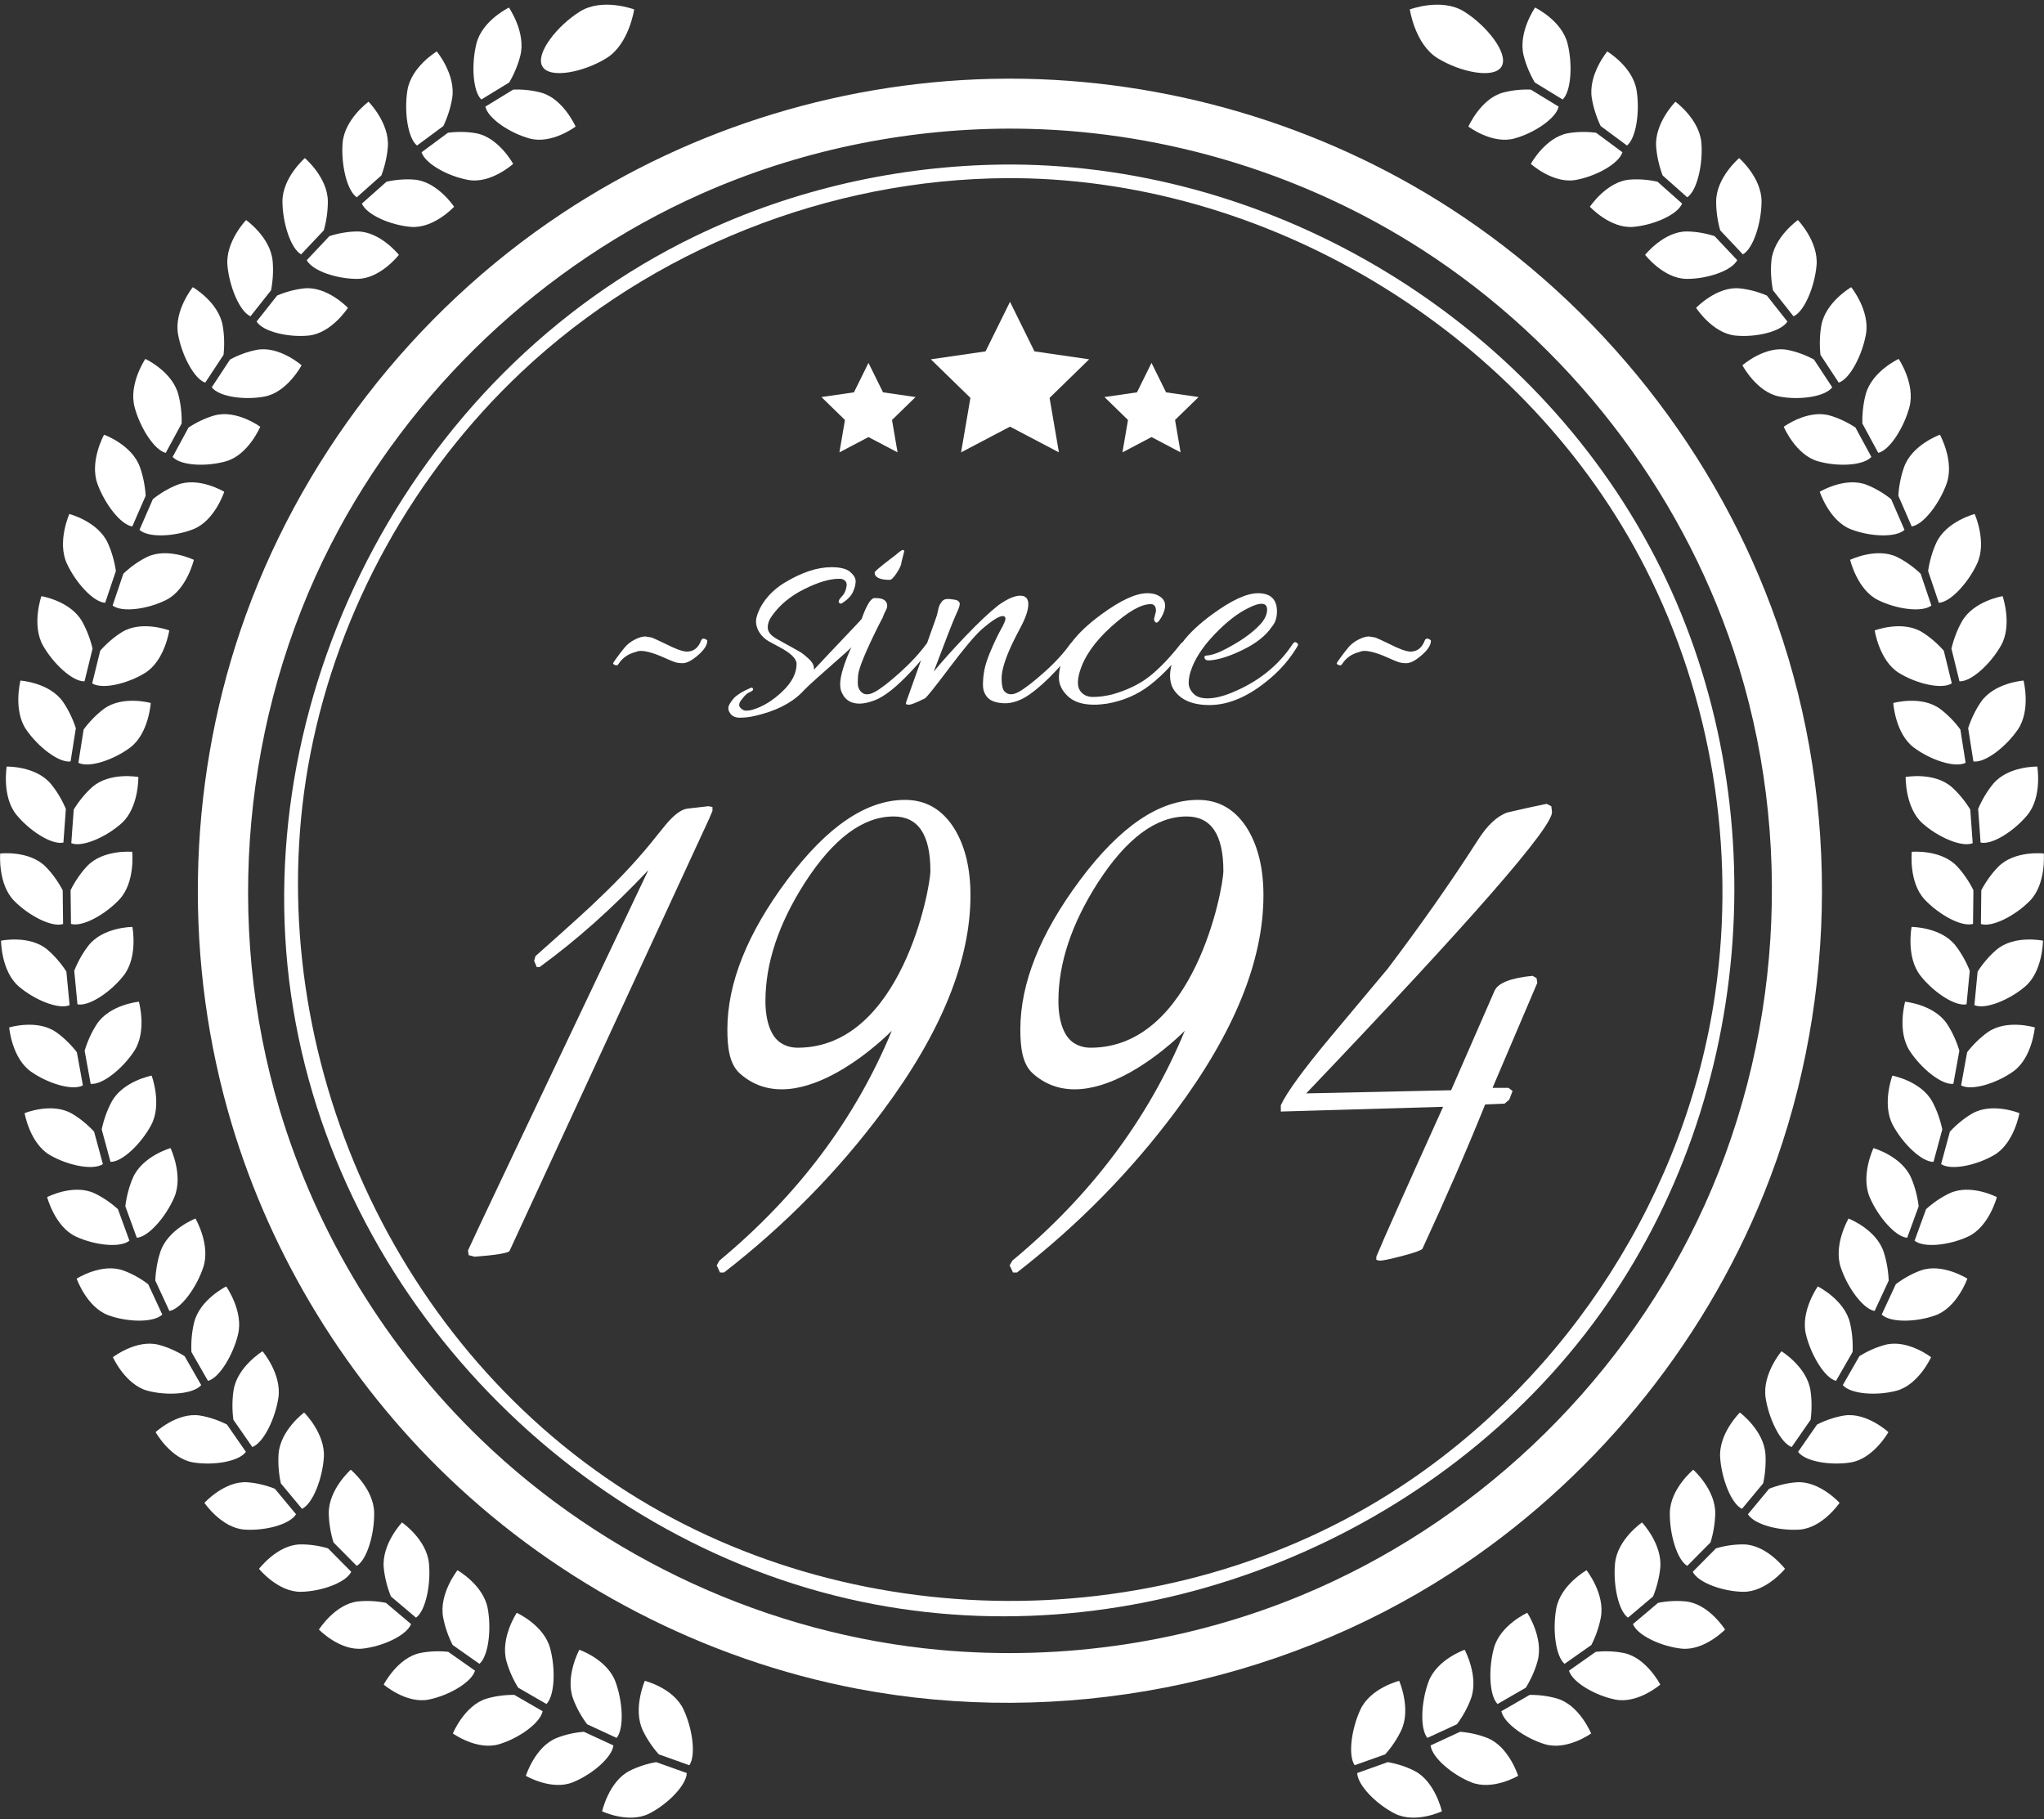 <?xml version="1.0" encoding="UTF-8" standalone="no"?>
<!DOCTYPE svg PUBLIC "-//W3C//DTD SVG 1.1//EN" "http://www.w3.org/Graphics/SVG/1.1/DTD/svg11.dtd">
<svg xmlns="http://www.w3.org/2000/svg" xmlns:xlink="http://www.w3.org/1999/xlink" xmlns:serif="http://www.serif.com/" width="300" height="267" viewBox="0 0 300 267" version="1.1" xml:space="preserve" style="fill-rule:evenodd;clip-rule:evenodd;stroke-linejoin:round;stroke-miterlimit:2;"><rect x="0" y="0" width="300" height="267" fill="#333333" stroke="none"/><g id="_25-Jahre" serif:id="25 Jahre"><g><path d="M96.691,257.508c-0.918,-1.022 -1.769,-2.284 -2.354,-3.529c-1.484,-3.159 0.303,-7.256 0.303,-7.256c0,0 4.196,1.033 5.68,4.192c1.305,2.779 1.866,6.713 0.857,8.194l-4.486,-1.601Zm4.111,2.747c-0.07,1.816 -2.819,4.569 -5.481,5.932c-3.025,1.55 -6.948,-0.316 -6.948,-0.316c0,0 0.988,-4.381 4.013,-5.931c1.192,-0.611 2.605,-1.065 3.93,-1.286l4.486,1.601Z" style="fill:#fff;"/><path d="M86.168,253.091c-0.829,-1.102 -1.571,-2.438 -2.049,-3.731c-1.213,-3.282 0.911,-7.2 0.911,-7.2c0,0 4.093,1.412 5.306,4.695c1.067,2.889 1.295,6.859 0.166,8.242l-4.334,-2.006Zm3.864,3.113c-0.222,1.802 -3.192,4.292 -5.958,5.407c-3.143,1.267 -6.895,-0.951 -6.895,-0.951c0,0 1.353,-4.274 4.496,-5.541c1.239,-0.499 2.685,-0.822 4.023,-0.921l4.334,2.006Z" style="fill:#fff;"/><path d="M76.056,247.727c-0.733,-1.173 -1.36,-2.572 -1.727,-3.904c-0.933,-3.381 1.511,-7.089 1.511,-7.089c0,0 3.959,1.782 4.892,5.163c0.82,2.975 0.714,6.951 -0.527,8.225l-4.149,-2.395Zm3.588,3.455c-0.373,1.775 -3.54,3.984 -6.389,4.841c-3.238,0.974 -6.789,-1.579 -6.789,-1.579c0,0 1.707,-4.134 4.945,-5.108c1.275,-0.383 2.742,-0.573 4.084,-0.549l4.149,2.395Z" style="fill:#fff;"/><path d="M66.433,241.458c-0.631,-1.236 -1.138,-2.687 -1.392,-4.047c-0.646,-3.454 2.101,-6.924 2.101,-6.924c0,0 3.794,2.138 4.439,5.592c0.567,3.038 0.128,6.989 -1.215,8.145l-3.933,-2.766Zm3.285,3.77c-0.521,1.734 -3.861,3.644 -6.771,4.237c-3.307,0.674 -6.63,-2.194 -6.63,-2.194c0,0 2.047,-3.962 5.354,-4.636c1.303,-0.265 2.78,-0.319 4.115,-0.173l3.932,2.766Z" style="fill:#fff;"/><path d="M57.374,234.332c-0.525,-1.289 -0.908,-2.781 -1.047,-4.159c-0.353,-3.499 2.674,-6.705 2.674,-6.705c0,0 3.6,2.477 3.953,5.977c0.31,3.079 -0.46,6.974 -1.895,8.002l-3.685,-3.115Zm2.956,4.056c-0.665,1.68 -4.153,3.277 -7.101,3.601c-3.351,0.368 -6.42,-2.793 -6.42,-2.793c0,0 2.371,-3.759 5.722,-4.127c1.32,-0.145 2.797,-0.064 4.114,0.204l3.685,3.115Z" style="fill:#fff;"/><path d="M48.948,226.404c-0.415,-1.333 -0.671,-2.853 -0.694,-4.239c-0.057,-3.518 3.227,-6.434 3.227,-6.434c0,0 3.378,2.797 3.436,6.315c0.05,3.096 -1.043,6.905 -2.559,7.798l-3.41,-3.44Zm2.604,4.311c-0.803,1.612 -4.412,2.884 -7.376,2.937c-3.369,0.06 -6.161,-3.37 -6.161,-3.37c0,0 2.679,-3.528 6.047,-3.588c1.327,-0.023 2.792,0.192 4.081,0.58l3.409,3.441Z" style="fill:#fff;"/><path d="M41.221,217.734c-0.302,-1.365 -0.429,-2.903 -0.336,-4.286c0.239,-3.51 3.755,-6.113 3.755,-6.113c0,0 3.13,3.095 2.892,6.605c-0.209,3.088 -1.619,6.783 -3.204,7.534l-3.107,-3.74Zm2.231,4.533c-0.935,1.533 -4.636,2.469 -7.594,2.25c-3.361,-0.248 -5.854,-3.921 -5.854,-3.921c0,0 2.964,-3.268 6.325,-3.02c1.324,0.098 2.765,0.447 4.016,0.952l3.107,3.739Z" style="fill:#fff;"/><path d="M34.251,208.391c-0.185,-1.388 -0.184,-2.932 0.026,-4.3c0.532,-3.475 4.254,-5.746 4.254,-5.746c0,0 2.858,3.37 2.326,6.844c-0.468,3.057 -2.183,6.609 -3.825,7.212l-2.781,-4.01Zm1.842,4.72c-1.06,1.441 -4.826,2.034 -7.753,1.546c-3.327,-0.556 -5.503,-4.443 -5.503,-4.443c0,0 3.228,-2.984 6.555,-2.429c1.31,0.219 2.716,0.699 3.92,1.316l2.781,4.01Z" style="fill:#fff;"/><path d="M28.093,198.445c-0.069,-1.399 0.063,-2.937 0.387,-4.281c0.821,-3.413 4.72,-5.335 4.72,-5.335c0,0 2.564,3.619 1.742,7.032c-0.723,3.002 -2.729,6.383 -4.415,6.833l-2.434,-4.249Zm1.439,4.87c-1.177,1.339 -4.979,1.585 -7.854,0.83c-3.268,-0.858 -5.108,-4.929 -5.108,-4.929c0,0 3.465,-2.677 6.733,-1.819c1.287,0.338 2.647,0.945 3.795,1.669l2.434,4.249Z" style="fill:#fff;"/><path d="M22.794,187.974c0.049,-1.4 0.309,-2.92 0.744,-4.23c1.105,-3.324 5.15,-4.881 5.15,-4.881c0,0 2.25,3.839 1.145,7.163c-0.972,2.925 -3.254,6.109 -4.972,6.403l-2.067,-4.455Zm1.024,4.983c-1.285,1.226 -5.093,1.123 -7.893,0.108c-3.183,-1.154 -4.675,-5.378 -4.675,-5.378c0,0 3.677,-2.35 6.86,-1.196c1.254,0.455 2.558,1.183 3.64,2.011l2.068,4.455Z" style="fill:#fff;"/><path d="M18.394,177.057c0.167,-1.39 0.553,-2.88 1.097,-4.145c1.38,-3.21 5.54,-4.391 5.54,-4.391c0,0 1.919,4.031 0.539,7.241c-1.214,2.825 -3.755,5.788 -5.491,5.923l-1.685,-4.628Zm0.602,5.058c-1.383,1.104 -5.167,0.653 -7.872,-0.615c-3.074,-1.441 -4.205,-5.785 -4.205,-5.785c0,0 3.86,-2.004 6.934,-0.563c1.211,0.567 2.448,1.413 3.457,2.336l1.686,4.627Z" style="fill:#fff;"/><path d="M14.928,165.78c0.283,-1.369 0.793,-2.819 1.441,-4.028c1.644,-3.072 5.887,-3.867 5.887,-3.867c0,0 1.573,4.191 -0.071,7.262c-1.447,2.703 -4.227,5.422 -5.967,5.397l-1.29,-4.764Zm0.175,5.094c-1.471,0.972 -5.202,0.176 -7.79,-1.334c-2.941,-1.717 -3.703,-6.148 -3.703,-6.148c0,0 4.013,-1.643 6.954,0.074c1.159,0.676 2.321,1.632 3.248,2.644l1.291,4.764Z" style="fill:#fff;"/><path d="M12.422,154.229c0.397,-1.338 1.027,-2.735 1.774,-3.881c1.895,-2.909 6.189,-3.313 6.189,-3.313c0,0 1.215,4.319 -0.681,7.228c-1.668,2.56 -4.665,5.013 -6.397,4.83l-0.885,-4.864Zm-0.254,5.09c-1.546,0.834 -5.196,-0.3 -7.647,-2.042c-2.786,-1.98 -3.173,-6.463 -3.173,-6.463c0,0 4.136,-1.27 6.922,0.71c1.097,0.78 2.174,1.838 3.013,2.931l0.885,4.864Z" style="fill:#fff;"/><path d="M10.896,142.493c0.508,-1.297 1.253,-2.631 2.093,-3.704c2.132,-2.724 6.443,-2.733 6.443,-2.733c0,0 0.848,4.414 -1.285,7.138c-1.876,2.397 -5.068,4.567 -6.778,4.225l-0.473,-4.926Zm-0.68,5.047c-1.61,0.689 -5.152,-0.775 -7.447,-2.735c-2.608,-2.227 -2.617,-6.728 -2.617,-6.728c0,0 4.226,-0.886 6.835,1.341c1.027,0.878 2.011,2.03 2.756,3.196l0.473,4.926Z" style="fill:#fff;"/><path d="M10.361,130.662c0.615,-1.245 1.469,-2.505 2.396,-3.497c2.353,-2.519 6.648,-2.133 6.648,-2.133c0,0 0.474,4.474 -1.879,6.992c-2.071,2.216 -5.433,4.086 -7.107,3.589l-0.058,-4.951Zm-1.101,4.966c-1.662,0.539 -5.067,-1.244 -7.188,-3.406c-2.412,-2.458 -2.043,-6.943 -2.043,-6.943c0,0 4.285,-0.495 6.696,1.963c0.95,0.968 1.834,2.206 2.477,3.435l0.058,4.951Z" style="fill:#fff;"/><path d="M10.822,118.828c0.717,-1.184 1.673,-2.361 2.68,-3.265c2.556,-2.293 6.802,-1.515 6.802,-1.515c0,0 0.096,4.5 -2.459,6.793c-2.249,2.018 -5.755,3.572 -7.381,2.924l0.358,-4.937Zm-1.514,4.846c-1.701,0.385 -4.943,-1.703 -6.875,-4.051c-2.196,-2.669 -1.451,-7.103 -1.451,-7.103c0,0 4.31,-0.101 6.505,2.568c0.865,1.051 1.641,2.365 2.179,3.649l-0.358,4.937Z" style="fill:#fff;"/><path d="M12.275,107.082c0.813,-1.114 1.865,-2.199 2.944,-3.007c2.738,-2.05 6.903,-0.887 6.903,-0.887c0,0 -0.282,4.492 -3.021,6.542c-2.409,1.804 -6.032,3.032 -7.597,2.237l0.771,-4.885Zm-1.915,4.688c-1.727,0.228 -4.781,-2.149 -6.508,-4.665c-1.964,-2.859 -0.85,-7.208 -0.85,-7.208c0,0 4.302,0.294 6.265,3.154c0.773,1.126 1.436,2.506 1.864,3.834l-0.771,4.885Z" style="fill:#fff;"/><path d="M14.708,95.514c0.904,-1.035 2.043,-2.02 3.185,-2.726c2.9,-1.791 6.951,-0.251 6.951,-0.251c0,0 -0.658,4.449 -3.558,6.24c-2.552,1.577 -6.263,2.468 -7.756,1.533l1.178,-4.796Zm-2.301,4.495c-1.739,0.069 -4.582,-2.579 -6.091,-5.243c-1.716,-3.029 -0.241,-7.259 -0.241,-7.259c0,0 4.26,0.687 5.976,3.716c0.675,1.193 1.22,2.628 1.534,3.99l-1.178,4.796Z" style="fill:#fff;"/><path d="M18.104,84.214c0.987,-0.949 2.204,-1.826 3.402,-2.424c3.039,-1.519 6.945,0.386 6.945,0.386c0,0 -1.029,4.372 -4.069,5.891c-2.674,1.336 -6.446,1.884 -7.855,0.816l1.577,-4.669Zm-2.67,4.266c-1.738,-0.091 -4.348,-2.988 -5.628,-5.78c-1.454,-3.174 0.37,-7.253 0.37,-7.253c0,0 4.186,1.075 5.641,4.248c0.573,1.251 0.994,2.731 1.193,4.116l-1.576,4.669Z" style="fill:#fff;"/><path d="M22.435,73.268c1.063,-0.855 2.349,-1.617 3.592,-2.103c3.155,-1.235 6.886,1.02 6.886,1.02c0,0 -1.392,4.261 -4.547,5.496c-2.776,1.086 -6.58,1.286 -7.893,0.094l1.962,-4.507Zm-3.018,4.005c-1.724,-0.249 -4.08,-3.374 -5.12,-6.273c-1.183,-3.295 0.977,-7.191 0.977,-7.191c0,0 4.08,1.454 5.262,4.748c0.466,1.298 0.762,2.811 0.844,4.209l-1.963,4.507Z" style="fill:#fff;"/><path d="M27.669,62.76c1.131,-0.754 2.476,-1.395 3.755,-1.765c3.247,-0.942 6.774,1.647 6.774,1.647c0,0 -1.745,4.116 -4.992,5.057c-2.856,0.829 -6.662,0.679 -7.87,-0.629l2.333,-4.31Zm-3.343,3.714c-1.696,-0.406 -3.78,-3.735 -4.573,-6.718c-0.902,-3.391 1.577,-7.074 1.577,-7.074c0,0 3.942,1.822 4.843,5.212c0.355,1.336 0.523,2.87 0.487,4.271l-2.334,4.309Z" style="fill:#fff;"/><path d="M33.765,52.773c1.19,-0.648 2.584,-1.163 3.889,-1.415c3.313,-0.641 6.609,2.261 6.609,2.261c0,0 -2.084,3.941 -5.397,4.581c-2.915,0.563 -6.694,0.066 -7.787,-1.348l2.686,-4.079Zm-3.642,3.393c-1.655,-0.56 -3.452,-4.067 -3.992,-7.111c-0.613,-3.46 2.165,-6.902 2.165,-6.902c0,0 3.774,2.176 4.388,5.636c0.241,1.362 0.279,2.906 0.126,4.298l-2.687,4.079Z" style="fill:#fff;"/><path d="M40.676,43.382c1.24,-0.536 2.672,-0.922 3.993,-1.053c3.354,-0.335 6.394,2.857 6.394,2.857c0,0 -2.407,3.735 -5.761,4.069c-2.951,0.295 -6.674,-0.547 -7.644,-2.055l3.018,-3.818Zm-3.912,3.047c-1.603,-0.71 -3.098,-4.368 -3.38,-7.45c-0.32,-3.502 2.737,-6.677 2.737,-6.677c0,0 3.576,2.513 3.896,6.016c0.127,1.38 0.035,2.921 -0.235,4.293l-3.018,3.818Z" style="fill:#fff;"/><path d="M48.349,34.66c1.28,-0.42 2.739,-0.673 4.066,-0.684c3.369,-0.026 6.129,3.432 6.129,3.432c0,0 -2.71,3.501 -6.08,3.527c-2.964,0.023 -6.602,-1.156 -7.442,-2.748l3.327,-3.527Zm-4.153,2.677c-1.536,-0.854 -2.719,-4.634 -2.741,-7.73c-0.025,-3.519 3.287,-6.401 3.287,-6.401c0,0 3.351,2.831 3.376,6.349c0.01,1.386 -0.211,2.913 -0.594,4.256l-3.328,3.526Z" style="fill:#fff;"/><path d="M56.725,26.675c1.311,-0.302 2.785,-0.42 4.108,-0.309c3.358,0.282 5.817,3.98 5.817,3.98c0,0 -2.994,3.238 -6.353,2.956c-2.955,-0.249 -6.479,-1.756 -7.183,-3.419l3.611,-3.208Zm-4.362,2.286c-1.459,-0.991 -2.319,-4.866 -2.081,-7.952c0.271,-3.507 3.811,-6.075 3.811,-6.075c0,0 3.102,3.127 2.831,6.634c-0.107,1.382 -0.455,2.883 -0.95,4.185l-3.611,3.208Z" style="fill:#fff;"/><path d="M65.74,19.487c1.33,-0.18 2.809,-0.164 4.117,0.068c3.322,0.59 5.461,4.498 5.461,4.498c0,0 -3.255,2.952 -6.577,2.363c-2.922,-0.519 -6.307,-2.343 -6.868,-4.064l3.867,-2.865Zm-4.538,1.878c-1.37,-1.121 -1.902,-5.059 -1.405,-8.111c0.564,-3.469 4.307,-5.703 4.307,-5.703c0,0 2.826,3.399 2.262,6.868c-0.222,1.366 -0.695,2.829 -1.297,4.081l-3.867,2.865Z" style="fill:#fff;"/><path d="M75.323,13.153c1.34,-0.058 2.812,0.094 4.096,0.445c3.259,0.891 5.062,4.98 5.062,4.98c0,0 -3.49,2.642 -6.75,1.751c-2.868,-0.784 -6.086,-2.911 -6.5,-4.676l4.092,-2.5Zm-4.678,1.455c-1.27,-1.242 -1.47,-5.214 -0.719,-8.209c0.854,-3.404 4.769,-5.287 4.769,-5.287c0,0 2.531,3.645 1.677,7.049c-0.336,1.341 -0.93,2.755 -1.635,3.947l-4.092,2.5Z" style="fill:#fff;"/><path d="M93.079,1.383c0,0 -0.744,5.092 -4.058,7.148c-3.314,2.056 -8.345,3.102 -9.419,1.213c-1.075,-1.889 2.211,-6.002 5.525,-8.058c3.315,-2.056 7.952,-0.303 7.952,-0.303Z" style="fill:#fff;"/></g><g><path d="M203.309,257.508c0.918,-1.022 1.769,-2.284 2.354,-3.529c1.484,-3.159 -0.303,-7.256 -0.303,-7.256c0,0 -4.196,1.033 -5.68,4.192c-1.305,2.779 -1.866,6.713 -0.857,8.194l4.486,-1.601Zm-4.111,2.747c0.07,1.816 2.819,4.569 5.481,5.932c3.025,1.55 6.948,-0.316 6.948,-0.316c0,0 -0.988,-4.381 -4.013,-5.931c-1.192,-0.611 -2.605,-1.065 -3.93,-1.286l-4.486,1.601Z" style="fill:#fff;"/><path d="M213.832,253.091c0.829,-1.102 1.571,-2.438 2.049,-3.731c1.213,-3.282 -0.911,-7.2 -0.911,-7.2c0,0 -4.093,1.412 -5.306,4.695c-1.067,2.889 -1.295,6.859 -0.166,8.242l4.334,-2.006Zm-3.864,3.113c0.222,1.802 3.192,4.292 5.958,5.407c3.143,1.267 6.895,-0.951 6.895,-0.951c0,0 -1.353,-4.274 -4.496,-5.541c-1.239,-0.499 -2.685,-0.822 -4.023,-0.921l-4.334,2.006Z" style="fill:#fff;"/><path d="M223.944,247.727c0.733,-1.173 1.36,-2.572 1.727,-3.904c0.933,-3.381 -1.511,-7.089 -1.511,-7.089c0,0 -3.959,1.782 -4.892,5.163c-0.82,2.975 -0.714,6.951 0.527,8.225l4.149,-2.395Zm-3.588,3.455c0.373,1.775 3.54,3.984 6.389,4.841c3.238,0.974 6.789,-1.579 6.789,-1.579c0,0 -1.707,-4.134 -4.945,-5.108c-1.275,-0.383 -2.742,-0.573 -4.084,-0.549l-4.149,2.395Z" style="fill:#fff;"/><path d="M233.567,241.458c0.631,-1.236 1.138,-2.687 1.392,-4.047c0.646,-3.454 -2.101,-6.924 -2.101,-6.924c0,0 -3.794,2.138 -4.439,5.592c-0.567,3.038 -0.128,6.989 1.215,8.145l3.933,-2.766Zm-3.285,3.77c0.521,1.734 3.861,3.644 6.771,4.237c3.307,0.674 6.63,-2.194 6.63,-2.194c0,0 -2.047,-3.962 -5.354,-4.636c-1.303,-0.265 -2.78,-0.319 -4.115,-0.173l-3.932,2.766Z" style="fill:#fff;"/><path d="M242.626,234.332c0.525,-1.289 0.908,-2.781 1.047,-4.159c0.353,-3.499 -2.674,-6.705 -2.674,-6.705c0,0 -3.6,2.477 -3.953,5.977c-0.31,3.079 0.46,6.974 1.895,8.002l3.685,-3.115Zm-2.956,4.056c0.665,1.68 4.153,3.277 7.101,3.601c3.351,0.368 6.42,-2.793 6.42,-2.793c0,0 -2.371,-3.759 -5.722,-4.127c-1.32,-0.145 -2.797,-0.064 -4.114,0.204l-3.685,3.115Z" style="fill:#fff;"/><path d="M251.052,226.404c0.415,-1.333 0.671,-2.853 0.694,-4.239c0.057,-3.518 -3.227,-6.434 -3.227,-6.434c0,0 -3.378,2.797 -3.436,6.315c-0.05,3.096 1.043,6.905 2.559,7.798l3.41,-3.44Zm-2.604,4.311c0.803,1.612 4.412,2.884 7.376,2.937c3.369,0.06 6.161,-3.37 6.161,-3.37c0,0 -2.679,-3.528 -6.047,-3.588c-1.327,-0.023 -2.792,0.192 -4.081,0.58l-3.409,3.441Z" style="fill:#fff;"/><path d="M258.779,217.734c0.302,-1.365 0.429,-2.903 0.336,-4.286c-0.239,-3.51 -3.755,-6.113 -3.755,-6.113c0,0 -3.13,3.095 -2.892,6.605c0.209,3.088 1.619,6.783 3.204,7.534l3.107,-3.74Zm-2.231,4.533c0.935,1.533 4.636,2.469 7.594,2.25c3.361,-0.248 5.854,-3.921 5.854,-3.921c0,0 -2.964,-3.268 -6.325,-3.02c-1.324,0.098 -2.765,0.447 -4.016,0.952l-3.107,3.739Z" style="fill:#fff;"/><path d="M265.749,208.391c0.185,-1.388 0.184,-2.932 -0.026,-4.3c-0.532,-3.475 -4.254,-5.746 -4.254,-5.746c0,0 -2.858,3.37 -2.326,6.844c0.468,3.057 2.183,6.609 3.825,7.212l2.781,-4.01Zm-1.842,4.72c1.06,1.441 4.826,2.034 7.753,1.546c3.327,-0.556 5.503,-4.443 5.503,-4.443c0,0 -3.228,-2.984 -6.555,-2.429c-1.31,0.219 -2.716,0.699 -3.92,1.316l-2.781,4.01Z" style="fill:#fff;"/><path d="M271.907,198.445c0.069,-1.399 -0.063,-2.937 -0.387,-4.281c-0.821,-3.413 -4.72,-5.335 -4.72,-5.335c0,0 -2.564,3.619 -1.742,7.032c0.723,3.002 2.729,6.383 4.415,6.833l2.434,-4.249Zm-1.439,4.87c1.177,1.339 4.979,1.585 7.854,0.83c3.268,-0.858 5.108,-4.929 5.108,-4.929c0,0 -3.465,-2.677 -6.733,-1.819c-1.287,0.338 -2.647,0.945 -3.795,1.669l-2.434,4.249Z" style="fill:#fff;"/><path d="M277.206,187.974c-0.049,-1.4 -0.309,-2.92 -0.744,-4.23c-1.105,-3.324 -5.15,-4.881 -5.15,-4.881c0,0 -2.25,3.839 -1.145,7.163c0.972,2.925 3.254,6.109 4.972,6.403l2.067,-4.455Zm-1.024,4.983c1.285,1.226 5.093,1.123 7.893,0.108c3.183,-1.154 4.675,-5.378 4.675,-5.378c0,0 -3.677,-2.35 -6.86,-1.196c-1.254,0.455 -2.558,1.183 -3.64,2.011l-2.068,4.455Z" style="fill:#fff;"/><path d="M281.606,177.057c-0.167,-1.39 -0.553,-2.88 -1.097,-4.145c-1.38,-3.21 -5.54,-4.391 -5.54,-4.391c0,0 -1.919,4.031 -0.539,7.241c1.214,2.825 3.755,5.788 5.491,5.923l1.685,-4.628Zm-0.602,5.058c1.383,1.104 5.167,0.653 7.872,-0.615c3.074,-1.441 4.205,-5.785 4.205,-5.785c0,0 -3.86,-2.004 -6.934,-0.563c-1.211,0.567 -2.448,1.413 -3.457,2.336l-1.686,4.627Z" style="fill:#fff;"/><path d="M285.072,165.78c-0.283,-1.369 -0.793,-2.819 -1.441,-4.028c-1.644,-3.072 -5.887,-3.867 -5.887,-3.867c0,0 -1.573,4.191 0.071,7.262c1.447,2.703 4.227,5.422 5.967,5.397l1.29,-4.764Zm-0.175,5.094c1.471,0.972 5.202,0.176 7.79,-1.334c2.941,-1.717 3.703,-6.148 3.703,-6.148c0,0 -4.013,-1.643 -6.954,0.074c-1.159,0.676 -2.321,1.632 -3.248,2.644l-1.291,4.764Z" style="fill:#fff;"/><path d="M287.578,154.229c-0.397,-1.338 -1.027,-2.735 -1.774,-3.881c-1.895,-2.909 -6.189,-3.313 -6.189,-3.313c0,0 -1.215,4.319 0.681,7.228c1.668,2.56 4.665,5.013 6.397,4.83l0.885,-4.864Zm0.254,5.09c1.546,0.834 5.196,-0.3 7.647,-2.042c2.786,-1.98 3.173,-6.463 3.173,-6.463c0,0 -4.136,-1.27 -6.922,0.71c-1.097,0.78 -2.174,1.838 -3.013,2.931l-0.885,4.864Z" style="fill:#fff;"/><path d="M289.104,142.493c-0.508,-1.297 -1.253,-2.631 -2.093,-3.704c-2.132,-2.724 -6.443,-2.733 -6.443,-2.733c0,0 -0.848,4.414 1.285,7.138c1.876,2.397 5.068,4.567 6.778,4.225l0.473,-4.926Zm0.68,5.047c1.61,0.689 5.152,-0.775 7.447,-2.735c2.608,-2.227 2.617,-6.728 2.617,-6.728c0,0 -4.226,-0.886 -6.835,1.341c-1.027,0.878 -2.011,2.03 -2.756,3.196l-0.473,4.926Z" style="fill:#fff;"/><path d="M289.639,130.662c-0.615,-1.245 -1.469,-2.505 -2.396,-3.497c-2.353,-2.519 -6.648,-2.133 -6.648,-2.133c0,0 -0.474,4.474 1.879,6.992c2.071,2.216 5.433,4.086 7.107,3.589l0.058,-4.951Zm1.101,4.966c1.662,0.539 5.067,-1.244 7.188,-3.406c2.412,-2.458 2.043,-6.943 2.043,-6.943c0,0 -4.285,-0.495 -6.696,1.963c-0.95,0.968 -1.834,2.206 -2.477,3.435l-0.058,4.951Z" style="fill:#fff;"/><path d="M289.178,118.828c-0.717,-1.184 -1.673,-2.361 -2.68,-3.265c-2.556,-2.293 -6.802,-1.515 -6.802,-1.515c0,0 -0.096,4.5 2.459,6.793c2.249,2.018 5.755,3.572 7.381,2.924l-0.358,-4.937Zm1.514,4.846c1.701,0.385 4.943,-1.703 6.875,-4.051c2.196,-2.669 1.451,-7.103 1.451,-7.103c0,0 -4.31,-0.101 -6.505,2.568c-0.865,1.051 -1.641,2.365 -2.179,3.649l0.358,4.937Z" style="fill:#fff;"/><path d="M287.725,107.082c-0.813,-1.114 -1.865,-2.199 -2.944,-3.007c-2.738,-2.05 -6.903,-0.887 -6.903,-0.887c0,0 0.282,4.492 3.021,6.542c2.409,1.804 6.032,3.032 7.597,2.237l-0.771,-4.885Zm1.915,4.688c1.727,0.228 4.781,-2.149 6.508,-4.665c1.964,-2.859 0.85,-7.208 0.85,-7.208c0,0 -4.302,0.294 -6.265,3.154c-0.773,1.126 -1.436,2.506 -1.864,3.834l0.771,4.885Z" style="fill:#fff;"/><path d="M285.292,95.514c-0.904,-1.035 -2.043,-2.02 -3.185,-2.726c-2.9,-1.791 -6.951,-0.251 -6.951,-0.251c0,0 0.658,4.449 3.558,6.24c2.552,1.577 6.263,2.468 7.756,1.533l-1.178,-4.796Zm2.301,4.495c1.739,0.069 4.582,-2.579 6.091,-5.243c1.716,-3.029 0.241,-7.259 0.241,-7.259c0,0 -4.26,0.687 -5.976,3.716c-0.675,1.193 -1.22,2.628 -1.534,3.99l1.178,4.796Z" style="fill:#fff;"/><path d="M281.896,84.214c-0.987,-0.949 -2.204,-1.826 -3.402,-2.424c-3.039,-1.519 -6.945,0.386 -6.945,0.386c0,0 1.029,4.372 4.069,5.891c2.674,1.336 6.446,1.884 7.855,0.816l-1.577,-4.669Zm2.67,4.266c1.738,-0.091 4.348,-2.988 5.628,-5.78c1.454,-3.174 -0.37,-7.253 -0.37,-7.253c0,0 -4.186,1.075 -5.641,4.248c-0.573,1.251 -0.994,2.731 -1.193,4.116l1.576,4.669Z" style="fill:#fff;"/><path d="M277.565,73.268c-1.063,-0.855 -2.349,-1.617 -3.592,-2.103c-3.155,-1.235 -6.886,1.02 -6.886,1.02c0,0 1.392,4.261 4.547,5.496c2.776,1.086 6.58,1.286 7.893,0.094l-1.962,-4.507Zm3.018,4.005c1.724,-0.249 4.08,-3.374 5.12,-6.273c1.183,-3.295 -0.977,-7.191 -0.977,-7.191c0,0 -4.08,1.454 -5.262,4.748c-0.466,1.298 -0.762,2.811 -0.844,4.209l1.963,4.507Z" style="fill:#fff;"/><path d="M272.331,62.76c-1.131,-0.754 -2.476,-1.395 -3.755,-1.765c-3.247,-0.942 -6.774,1.647 -6.774,1.647c0,0 1.745,4.116 4.992,5.057c2.856,0.829 6.662,0.679 7.87,-0.629l-2.333,-4.31Zm3.343,3.714c1.696,-0.406 3.78,-3.735 4.573,-6.718c0.902,-3.391 -1.577,-7.074 -1.577,-7.074c0,0 -3.942,1.822 -4.843,5.212c-0.355,1.336 -0.523,2.87 -0.487,4.271l2.334,4.309Z" style="fill:#fff;"/><path d="M266.235,52.773c-1.19,-0.648 -2.584,-1.163 -3.889,-1.415c-3.313,-0.641 -6.609,2.261 -6.609,2.261c0,0 2.084,3.941 5.397,4.581c2.915,0.563 6.694,0.066 7.787,-1.348l-2.686,-4.079Zm3.642,3.393c1.655,-0.56 3.452,-4.067 3.992,-7.111c0.613,-3.46 -2.165,-6.902 -2.165,-6.902c0,0 -3.774,2.176 -4.388,5.636c-0.241,1.362 -0.279,2.906 -0.126,4.298l2.687,4.079Z" style="fill:#fff;"/><path d="M259.324,43.382c-1.24,-0.536 -2.672,-0.922 -3.993,-1.053c-3.354,-0.335 -6.394,2.857 -6.394,2.857c0,0 2.407,3.735 5.761,4.069c2.951,0.295 6.674,-0.547 7.644,-2.055l-3.018,-3.818Zm3.912,3.047c1.603,-0.71 3.098,-4.368 3.38,-7.45c0.32,-3.502 -2.737,-6.677 -2.737,-6.677c0,0 -3.576,2.513 -3.896,6.016c-0.127,1.38 -0.035,2.921 0.235,4.293l3.018,3.818Z" style="fill:#fff;"/><path d="M251.651,34.66c-1.28,-0.42 -2.739,-0.673 -4.066,-0.684c-3.369,-0.026 -6.129,3.432 -6.129,3.432c0,0 2.71,3.501 6.08,3.527c2.964,0.023 6.602,-1.156 7.442,-2.748l-3.327,-3.527Zm4.153,2.677c1.536,-0.854 2.719,-4.634 2.741,-7.73c0.025,-3.519 -3.287,-6.401 -3.287,-6.401c0,0 -3.351,2.831 -3.376,6.349c-0.01,1.386 0.211,2.913 0.594,4.256l3.328,3.526Z" style="fill:#fff;"/><path d="M243.275,26.675c-1.311,-0.302 -2.785,-0.42 -4.108,-0.309c-3.358,0.282 -5.817,3.98 -5.817,3.98c0,0 2.994,3.238 6.353,2.956c2.955,-0.249 6.479,-1.756 7.183,-3.419l-3.611,-3.208Zm4.362,2.286c1.459,-0.991 2.319,-4.866 2.081,-7.952c-0.271,-3.507 -3.811,-6.075 -3.811,-6.075c0,0 -3.102,3.127 -2.831,6.634c0.107,1.382 0.455,2.883 0.95,4.185l3.611,3.208Z" style="fill:#fff;"/><path d="M234.26,19.487c-1.33,-0.18 -2.809,-0.164 -4.117,0.068c-3.322,0.59 -5.461,4.498 -5.461,4.498c0,0 3.255,2.952 6.577,2.363c2.922,-0.519 6.307,-2.343 6.868,-4.064l-3.867,-2.865Zm4.538,1.878c1.37,-1.121 1.902,-5.059 1.405,-8.111c-0.564,-3.469 -4.307,-5.703 -4.307,-5.703c0,0 -2.826,3.399 -2.262,6.868c0.222,1.366 0.695,2.829 1.297,4.081l3.867,2.865Z" style="fill:#fff;"/><path d="M224.677,13.153c-1.34,-0.058 -2.812,0.094 -4.096,0.445c-3.259,0.891 -5.062,4.98 -5.062,4.98c0,0 3.49,2.642 6.75,1.751c2.868,-0.784 6.086,-2.911 6.5,-4.676l-4.092,-2.5Zm4.678,1.455c1.27,-1.242 1.47,-5.214 0.719,-8.209c-0.854,-3.404 -4.769,-5.287 -4.769,-5.287c0,0 -2.531,3.645 -1.677,7.049c0.336,1.341 0.93,2.755 1.635,3.947l4.092,2.5Z" style="fill:#fff;"/><path d="M206.921,1.383c0,0 0.744,5.092 4.058,7.148c3.314,2.056 8.345,3.102 9.419,1.213c1.075,-1.889 -2.211,-6.002 -5.525,-8.058c-3.315,-2.056 -7.952,-0.303 -7.952,-0.303Z" style="fill:#fff;"/></g><path d="M148.431,11.544c22.634,0.054 45.278,6.673 64.354,18.99c22.134,14.29 39.34,36.02 48.051,60.974c9.398,26.92 8.694,57.217 -1.92,83.634c-9.123,22.709 -25.501,42.537 -46.131,55.857c-25.409,16.407 -57.175,22.547 -86.917,16.891c-22.481,-4.276 -43.643,-15.274 -60.128,-31.085c-14.769,-14.164 -25.855,-32.197 -31.734,-51.829c-7.025,-23.457 -6.606,-49.149 1.28,-72.431c8.413,-24.841 25.33,-46.727 47.205,-61.225c19.151,-12.693 41.89,-19.646 65.17,-19.775c0.257,-0.001 0.514,-0.002 0.77,-0.001Zm-0.373,7.337c-15.501,0.038 -31.041,3.298 -45.223,9.61c-23.17,10.312 -42.653,28.761 -54.236,51.361c-12.954,25.277 -15.756,55.664 -7.564,83.019c5.488,18.327 15.799,35.144 29.542,48.406c18.154,17.518 42.311,28.638 67.461,30.915c17.967,1.627 36.32,-1.119 52.946,-8.008c25.118,-10.407 46.162,-30.171 58.102,-54.932c12.459,-25.835 14.403,-56.502 5.375,-83.703c-7.958,-23.976 -24.352,-45.097 -45.656,-58.851c-17.168,-11.084 -37.472,-17.299 -57.859,-17.785c-0.963,-0.023 -1.927,-0.032 -2.888,-0.032Z" style="fill:#fff;"/><path d="M149.266,186.783c8.953,-6.949 16.73,-14.863 23.33,-23.742c8.561,-11.504 12.841,-22.043 12.841,-31.617c0,-3.86 -0.751,-7.065 -2.254,-9.612c-1.765,-2.934 -4.215,-4.401 -7.352,-4.401c-5.686,0 -11.453,3.918 -17.302,11.755c-5.848,7.836 -8.773,15.152 -8.773,21.946c0,2.625 0.285,5.093 1.863,6.486c8.687,7.668 22.273,-6.298 22.273,-6.298c-5.347,12.932 -13.784,24.177 -25.312,33.746l-0.392,0.694l0.49,1.043l0.588,0Zm-43,0c8.953,-6.949 16.73,-14.863 23.33,-23.742c8.561,-11.504 12.841,-22.043 12.841,-31.617c0,-3.86 -0.751,-7.065 -2.254,-9.612c-1.765,-2.934 -4.215,-4.401 -7.352,-4.401c-5.686,0 -11.453,3.918 -17.302,11.755c-5.848,7.836 -8.773,15.152 -8.773,21.946c0,2.625 0.285,5.093 1.863,6.486c8.687,7.668 22.273,-6.298 22.273,-6.298c-5.347,12.932 -13.784,24.177 -25.312,33.746l-0.392,0.694l0.49,1.043l0.588,0Zm112.794,-27.101c3.725,-8.724 5.914,-13.859 6.567,-15.403l-0.098,-0.695l-0.588,-0.347c-3.202,0.309 -5.065,1.042 -5.587,2.2l-6.372,14.593l-21.271,0.463c24.31,-25.479 36.334,-39.261 36.073,-41.345l-0.098,-0.811l-0.686,-0.347c-1.896,0.386 -3.823,0.81 -5.784,1.274c-1.503,0.54 -2.941,1.891 -4.313,4.053c-3.856,6.022 -8.267,12.315 -13.233,18.878l-8.43,10.075c-3.987,4.787 -6.405,8.107 -7.254,9.96l0,0.927l23.82,-0.695c-5.62,12.431 -8.888,19.765 -9.803,22.004l0,0.464l0.49,0.116c0.458,0 1.569,-0.232 3.333,-0.695c1.765,-0.464 2.745,-0.811 2.941,-1.043c3.464,-7.489 6.535,-14.554 9.214,-21.193l2.843,-0.116l0.686,-0.579l0.49,-1.274l-0.588,-0.464l-2.352,0Zm-139.881,-17.719c5.424,-3.938 10.75,-8.686 15.978,-14.245c-17.514,36.829 -26.336,55.436 -26.467,55.822l0.098,0.695l0.882,0.231c3.006,-0.231 4.705,-0.501 5.097,-0.81l29.31,-63.466l0.49,-1.158l0,-0.579l-0.588,-0.116l-3.039,0.348c-0.719,0.077 -1.536,0.579 -2.451,1.505c-0.392,0.386 -1.045,1.158 -1.96,2.316c-2.483,3.166 -5.359,6.293 -8.626,9.381c-1.242,1.236 -4.346,4.054 -9.313,8.455l-0.196,0.695l0.392,0.926l0.393,0Zm80.987,11.824c15.114,-0.095 19.39,-23.405 19.39,-25.953c0,-5.328 -1.797,-7.991 -5.392,-7.991c-4.509,0 -8.855,3.242 -13.037,9.728c-3.856,6.022 -5.783,11.813 -5.783,17.372c0,2.973 0.819,5.301 2.36,6.206c0.701,0.412 1.441,0.645 2.462,0.638Zm-43,0c15.114,-0.095 19.39,-23.405 19.39,-25.953c0,-5.328 -1.797,-7.991 -5.392,-7.991c-4.509,0 -8.855,3.242 -13.037,9.728c-3.856,6.022 -5.783,11.813 -5.783,17.372c0,2.973 0.819,5.301 2.36,6.206c0.701,0.412 1.441,0.645 2.462,0.638Zm51.843,-100.523l2.134,4.324l4.771,0.693l-3.452,3.366l0.814,4.752l-4.267,-2.244l-4.267,2.244l0.815,-4.752l-3.453,-3.366l4.772,-0.693l2.133,-4.324Zm-41.541,0l2.134,4.324l4.772,0.693l-3.453,3.366l0.815,4.752l-4.268,-2.244l-4.266,2.244l0.814,-4.752l-3.452,-3.366l4.771,-0.693l2.133,-4.324Zm20.771,-8.963l3.59,7.274l8.028,1.166l-5.809,5.662l1.371,7.996l-7.18,-3.775l-7.18,3.775l1.371,-7.996l-5.808,-5.662l8.027,-1.166l3.59,-7.274Z" style="fill:#fff;"/><g><path d="M101.747,96.726c-0.585,0.413 -1.101,0.619 -1.548,0.619c-0.448,0 -0.826,-0.051 -1.136,-0.155c-0.31,-0.103 -0.791,-0.301 -1.445,-0.593c-0.654,-0.293 -1.136,-0.491 -1.445,-0.594c-1.377,-0.482 -2.323,-0.585 -2.839,-0.31c-1.136,0.276 -1.996,0.878 -2.581,1.807c-0.069,0.103 -0.163,0.155 -0.284,0.155c-0.12,0 -0.232,-0.035 -0.335,-0.103c-0.103,-0.069 -0.155,-0.129 -0.155,-0.181c0,-0.052 0.181,-0.327 0.542,-0.826c0.361,-0.499 0.74,-0.989 1.135,-1.471c0.396,-0.482 0.895,-0.877 1.497,-1.187c0.602,-0.31 1.127,-0.465 1.575,-0.465l0.929,0.155c0.275,0.104 0.911,0.396 1.909,0.878c1.549,0.791 2.633,1.187 3.252,1.187c0.998,0 1.703,-0.568 2.116,-1.703c0.138,-0.207 0.318,-0.258 0.542,-0.155c0.224,0.103 0.336,0.189 0.336,0.258c0,0.791 -0.689,1.686 -2.065,2.684Z" style="fill:#fff;fill-rule:nonzero;"/><path d="M117.636,101.699c-1.607,1.589 -3.894,2.718 -6.863,3.388c-0.722,0.172 -1.454,0.258 -2.193,0.258c-0.74,0 -1.248,-0.275 -1.523,-0.825c-0.103,-0.138 -0.155,-0.353 -0.155,-0.646c0,-0.292 0.275,-0.765 0.826,-1.419c0.516,-0.516 1.342,-1.015 2.477,-1.497c0.104,-0.034 0.19,-0.017 0.259,0.052c0.068,0.069 0.086,0.155 0.051,0.258c-0.034,0.103 -0.215,0.223 -0.542,0.361c-0.327,0.138 -0.679,0.465 -1.058,0.981c-0.447,0.516 -0.542,0.929 -0.284,1.239c0.258,0.309 0.551,0.464 0.878,0.464c0.327,0 0.662,-0.052 1.006,-0.155c1.48,-0.447 2.916,-1.333 4.31,-2.658c1.393,-1.325 2.09,-2.675 2.09,-4.052c0,-0.757 -0.843,-1.582 -2.529,-2.477c-0.791,-0.413 -1.231,-0.666 -1.342,-0.723c-1.487,-0.757 -2.338,-2.273 -2.013,-3.613c0.353,-1.454 1.618,-3.596 4.129,-5.11c2.512,-1.514 4.801,-2.271 6.865,-2.271c1.308,0 2.228,0.233 2.761,0.697c0.534,0.465 0.8,0.921 0.8,1.368c0,0.447 -0.129,0.963 -0.387,1.548c-0.258,0.585 -0.782,1.136 -1.574,1.652c-0.206,0.138 -0.378,0.103 -0.516,-0.103c-0.069,-0.207 0.077,-0.49 0.439,-0.852c0.361,-0.361 0.593,-0.851 0.697,-1.471c0.103,-0.619 -0.173,-0.998 -0.826,-1.135l-0.31,0c-1.342,0 -3.019,0.499 -5.032,1.497c-2.013,0.997 -3.588,2.288 -4.723,3.871c-0.447,0.585 -0.671,1.178 -0.671,1.78c0,0.602 0.413,1.144 1.239,1.626c0.301,0.181 0.786,0.454 1.456,0.819l0.597,0.324c0.67,0.365 1.155,0.638 1.456,0.818c0.345,0.207 0.757,0.534 1.239,0.981c0.482,0.447 0.74,0.86 0.774,1.239c0.021,0.122 0.032,0.245 0.034,0.37c2.814,-3.039 6.885,-7.239 6.986,-7.441c0.688,-1.927 1.29,-2.942 1.806,-3.046l0.362,0c0.86,0 1.376,0.276 1.548,0.826c0.069,0.31 0.026,0.611 -0.129,0.904c-0.155,0.292 -0.267,0.524 -0.335,0.696c-0.069,0.172 -0.121,0.31 -0.155,0.413c-0.172,0.344 -0.344,0.671 -0.516,0.981c-1.962,3.923 -2.994,6.417 -3.097,7.484c-0.035,0.31 -0.052,0.705 -0.052,1.187c0,0.482 0.138,0.878 0.413,1.187c0.482,0.551 1.17,0.585 2.065,0.103c0.894,-0.481 2.142,-1.445 3.742,-2.89c1.6,-1.445 2.899,-2.856 3.897,-4.232c0.018,-0.024 0.037,-0.044 0.056,-0.063c0.687,-1.96 1.107,-3.143 1.26,-3.55c0.155,-0.413 0.258,-0.766 0.309,-1.058c0.052,-0.293 0.112,-0.542 0.181,-0.749c0.069,-0.206 0.198,-0.438 0.387,-0.697c0.189,-0.258 0.439,-0.395 0.749,-0.412c0.309,-0.018 0.705,0.017 1.187,0.103c0.481,0.086 0.722,0.301 0.722,0.645c0,0.241 -0.189,0.766 -0.567,1.574c-0.379,0.809 -1.463,3.587 -3.252,8.336c1.239,-1.514 2.804,-3.26 4.697,-5.239c1.892,-1.979 3.492,-3.484 4.8,-4.516c1.307,-0.929 2.374,-1.394 3.2,-1.394c0.791,0 1.187,0.422 1.187,1.265c0,0.843 -0.396,2.004 -1.187,3.484c-0.791,1.479 -1.376,2.684 -1.755,3.613c-0.654,1.583 -0.981,2.847 -0.981,3.793c0,0.947 0.138,1.575 0.413,1.884c0.516,0.551 1.222,0.577 2.116,0.078c0.895,-0.499 2.142,-1.463 3.743,-2.891c1.6,-1.428 2.881,-2.83 3.845,-4.206c0.04,-0.05 0.082,-0.089 0.126,-0.118c1.013,-1.364 2.485,-2.753 4.416,-4.166c2.821,-2.065 5.058,-3.097 6.71,-3.097c0.413,0 0.808,0.052 1.187,0.155c0.963,0.344 1.445,0.894 1.445,1.651c0,0.517 -0.189,1.102 -0.568,1.755c-0.378,0.654 -0.662,0.886 -0.851,0.697c-0.19,-0.189 -0.25,-0.387 -0.181,-0.593l0.258,-1.033c0,-0.688 -0.258,-1.032 -0.774,-1.032c-1.411,0 -3.338,1.101 -5.781,3.303c-2.443,2.202 -3.991,4.422 -4.645,6.658c-0.172,0.585 -0.258,1.11 -0.258,1.575c0,0.464 0.103,0.851 0.309,1.161c0.413,0.619 1.05,0.929 1.91,0.929c0.86,0 1.789,-0.12 2.787,-0.361c2.202,-0.62 4.035,-1.506 5.497,-2.658c1.463,-1.153 3.002,-2.762 4.62,-4.826c0.065,-0.082 0.136,-0.136 0.212,-0.163c1.011,-1.35 2.472,-2.724 4.381,-4.121c2.822,-2.065 5.058,-3.097 6.71,-3.097c1.858,0 2.787,0.895 2.787,2.684c0,0.929 -0.258,1.686 -0.774,2.271c-0.86,1.273 -2.254,2.383 -4.181,3.329c-1.927,0.946 -3.561,1.471 -4.903,1.574c-0.482,0.035 -0.74,-0.103 -0.774,-0.413c-0.035,-0.137 0.008,-0.223 0.129,-0.258c0.12,-0.034 0.215,-0.051 0.284,-0.051c0.791,-0.069 1.806,-0.448 3.045,-1.136c2.305,-1.239 3.991,-2.512 5.058,-3.819c0.447,-0.62 0.671,-1.213 0.671,-1.781c0,-0.568 -0.275,-0.852 -0.826,-0.852c-0.447,0 -1.049,0.19 -1.806,0.568c-1.617,0.757 -3.321,2.073 -5.11,3.949c-1.789,1.875 -2.959,3.707 -3.51,5.496c-0.172,0.551 -0.258,1.093 -0.258,1.626c0,0.534 0.224,1.041 0.671,1.523c0.447,0.482 1.136,0.723 2.065,0.723c1.032,0 2.219,-0.276 3.561,-0.826c3.888,-1.583 6.882,-3.975 8.981,-7.175c0.206,-0.275 0.396,-0.327 0.568,-0.154c0.137,0.068 0.206,0.154 0.206,0.258c0,0.103 -0.051,0.223 -0.155,0.361c-1.032,1.72 -2.34,3.252 -3.922,4.594c-3.063,2.615 -6.039,3.922 -8.93,3.922c-2.477,0 -4.215,-0.74 -5.213,-2.219c-0.378,-0.585 -0.567,-1.291 -0.567,-2.116c0,-0.471 0.072,-0.993 0.218,-1.565c-1.034,1.148 -2.096,2.143 -3.186,2.984c-1.807,1.394 -3.897,2.297 -6.271,2.71c-0.689,0.103 -1.325,0.155 -1.91,0.155c-1.686,0 -2.968,-0.413 -3.845,-1.239c-0.878,-0.826 -1.317,-1.738 -1.317,-2.736c0,-0.55 0.074,-1.126 0.22,-1.729c-0.199,0.225 -0.41,0.458 -0.632,0.697c-1.342,1.445 -2.633,2.607 -3.871,3.484c-1.239,0.877 -2.461,1.316 -3.665,1.316c-1.17,-0.034 -1.996,-0.301 -2.478,-0.8c-0.481,-0.499 -0.722,-1.127 -0.722,-1.884c0,-0.757 0.069,-1.488 0.206,-2.193c0.138,-0.706 0.396,-1.523 0.774,-2.452c0.62,-1.48 1.162,-2.632 1.626,-3.458c0.465,-0.826 0.697,-1.368 0.697,-1.626c0,-0.258 -0.138,-0.387 -0.413,-0.387c-0.55,0 -1.6,0.671 -3.148,2.013c-1.067,0.998 -2.641,2.882 -4.723,5.652c-2.082,2.77 -3.26,4.241 -3.536,4.413c-1.238,0.619 -2.012,0.929 -2.322,0.929c-0.31,0 -0.465,-0.052 -0.465,-0.155c0,-0.103 0.035,-0.25 0.104,-0.439c0.068,-0.189 0.404,-1.127 1.006,-2.813c0.352,-0.985 0.721,-2.026 1.109,-3.123c-0.389,0.471 -0.836,0.979 -1.341,1.523c-2.202,2.374 -4.043,3.837 -5.523,4.387c-0.86,0.31 -1.583,0.465 -2.168,0.465c-1.376,0 -2.288,-0.654 -2.735,-1.962c-0.069,-0.24 -0.104,-0.533 -0.104,-0.877c0,-1.204 0.551,-3.028 1.652,-5.471c-0.161,0.353 -5.299,4.648 -6.931,6.308l-0.037,0.04c-0.083,0.092 -0.167,0.182 -0.254,0.271l-0.001,0c-0.037,0.042 -0.073,0.078 -0.108,0.109Zm15.073,-20.767l-0.413,1.651c0,0.31 -0.223,0.809 -0.671,1.497c-0.447,0.688 -0.791,1.033 -1.032,1.033c-1.48,0 -2.219,-0.362 -2.219,-1.084c0,-0.138 0.739,-0.775 2.219,-1.91l0.877,-0.671c0.551,-0.482 0.895,-0.723 1.033,-0.723c0.137,0 0.206,0.069 0.206,0.207Z" style="fill:#fff;fill-rule:nonzero;"/><path d="M207.956,96.726c-0.585,0.413 -1.101,0.619 -1.548,0.619c-0.447,0 -0.826,-0.051 -1.136,-0.155c-0.309,-0.103 -0.791,-0.301 -1.445,-0.593c-0.654,-0.293 -1.135,-0.491 -1.445,-0.594c-1.376,-0.482 -2.323,-0.585 -2.839,-0.31c-1.135,0.276 -1.995,0.878 -2.58,1.807c-0.069,0.103 -0.164,0.155 -0.284,0.155c-0.121,0 -0.233,-0.035 -0.336,-0.103c-0.103,-0.069 -0.155,-0.129 -0.155,-0.181c0,-0.052 0.181,-0.327 0.542,-0.826c0.362,-0.499 0.74,-0.989 1.136,-1.471c0.396,-0.482 0.894,-0.877 1.497,-1.187c0.602,-0.31 1.127,-0.465 1.574,-0.465l0.929,0.155c0.275,0.104 0.912,0.396 1.91,0.878c1.548,0.791 2.632,1.187 3.251,1.187c0.998,0 1.704,-0.568 2.117,-1.703c0.137,-0.207 0.318,-0.258 0.541,-0.155c0.224,0.103 0.336,0.189 0.336,0.258c0,0.791 -0.688,1.686 -2.065,2.684Z" style="fill:#fff;fill-rule:nonzero;"/></g><path d="M148.569,24.147c38.727,0.185 76.162,22.667 94.287,57.512c17.994,34.592 15.179,79.005 -8.085,111.299c-23.411,32.496 -66.084,50.138 -106.387,42.538c-43.056,-8.119 -79.247,-44.673 -85.675,-89.521c-6.413,-44.745 18.376,-92.662 61.368,-112.271c13.894,-6.337 29.187,-9.581 44.492,-9.557Zm-0.683,2c-26.216,0.125 -52.212,10.427 -71.357,28.465c-15.777,14.865 -26.811,34.716 -30.967,56.022c-7.829,40.131 9.946,84.138 44.984,107.36c33.765,22.379 80.604,22.884 115.094,0.174c24.653,-16.233 41.921,-43.185 46.12,-72.477c3.034,-21.162 -0.561,-43.23 -10.243,-62.265c-17.252,-33.916 -54.245,-56.852 -92.279,-57.274c-0.45,-0.004 -0.901,-0.005 -1.352,-0.005Z" style="fill:#fff;"/></g></svg>
